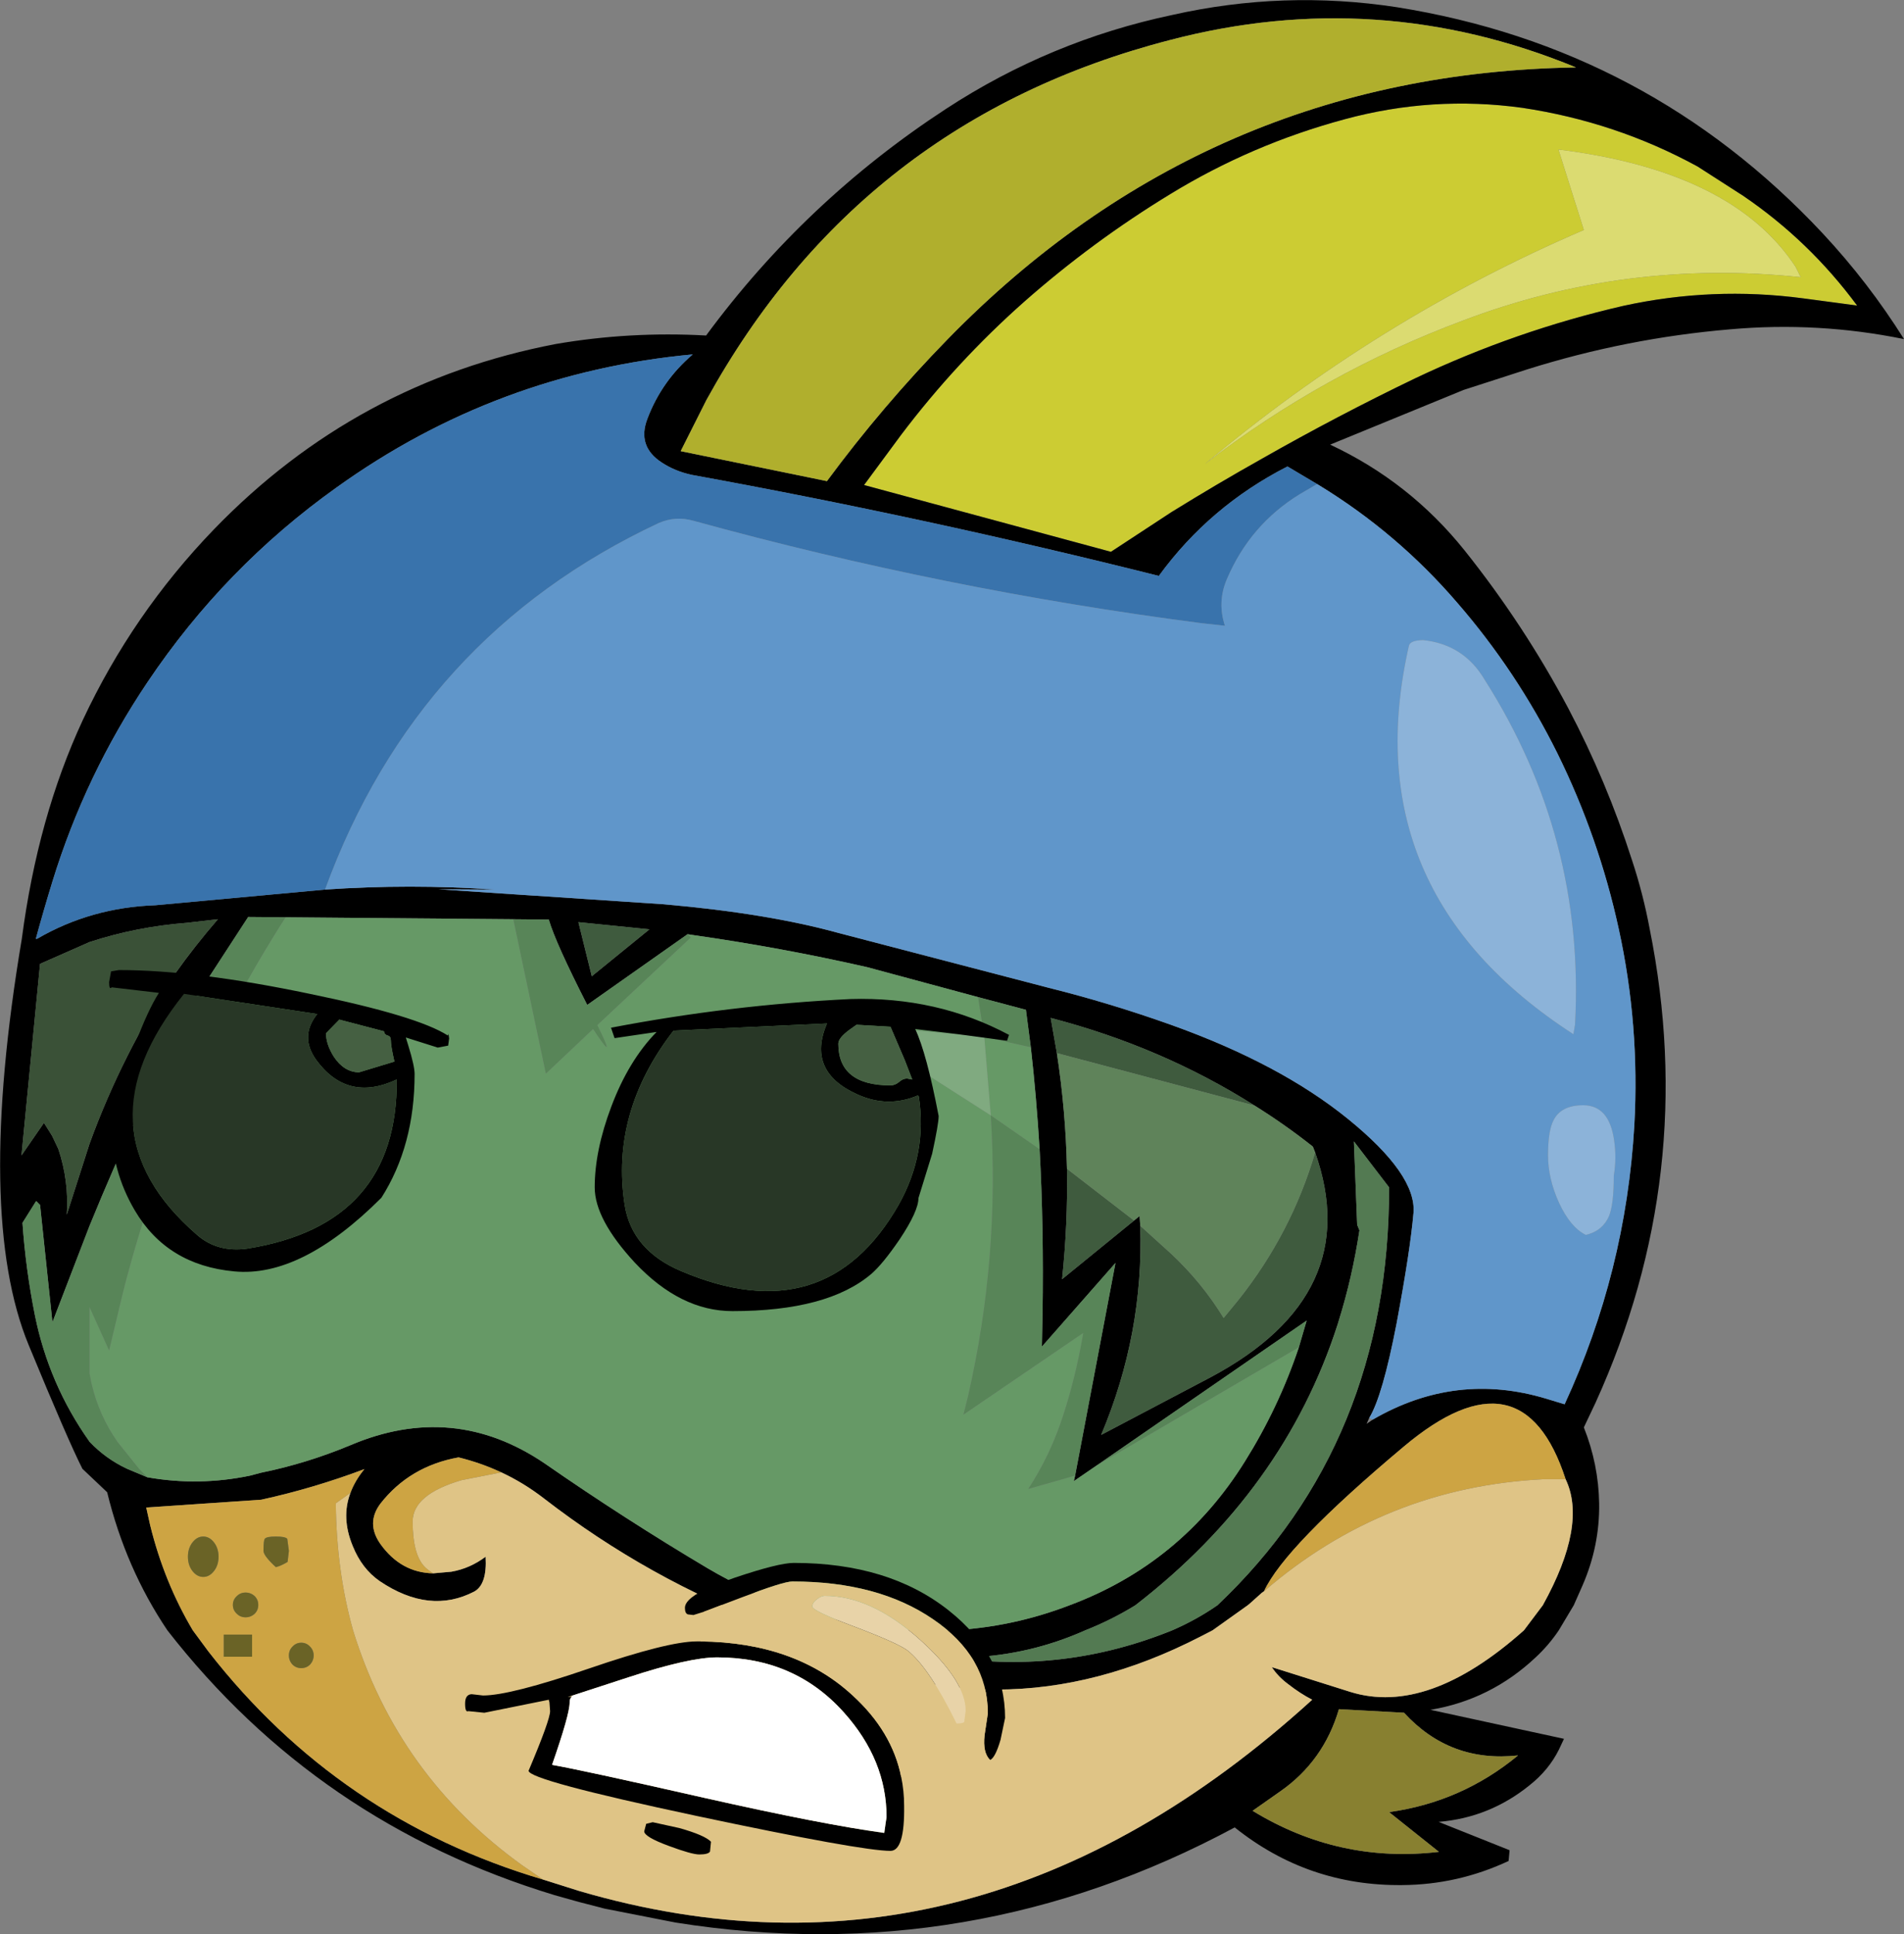 <?xml version="1.0" encoding="UTF-8" standalone="no"?>
<svg xmlns:xlink="http://www.w3.org/1999/xlink" height="296.9px" width="292.3px" xmlns="http://www.w3.org/2000/svg">
  <rect width="100%" height="100%" fill="#808080" stroke="none"/>
  <g transform="matrix(1.0, 0.0, 0.0, 1.0, 0.0, 0.0)">
    <path d="M275.65 40.95 L276.45 42.55 Q249.6 39.7 224.6 49.2 203.15 57.2 184.95 71.25 198.15 60.15 212.6 51.2 227.3 42.1 243.15 35.3 L239.25 22.95 Q266.0 26.25 275.65 40.95" fill="#dbdb71" fill-rule="evenodd" stroke="none"/>
    <path d="M275.65 40.95 Q266.0 26.25 239.25 22.95 L243.15 35.3 Q227.3 42.1 212.6 51.2 198.15 60.15 184.95 71.25 203.15 57.2 224.6 49.2 249.6 39.7 276.45 42.55 L275.65 40.95 M260.6 25.55 L267.6 30.05 Q277.75 36.95 285.1 46.9 L276.85 45.8 Q262.9 43.95 249.2 46.95 232.7 50.75 217.3 58.05 205.35 63.8 193.75 70.4 186.8 74.3 179.85 78.6 L170.55 84.7 132.65 74.45 138.3 66.8 Q146.8 55.55 157.25 46.3 167.75 37.05 179.65 29.8 192.15 22.15 206.45 18.3 219.9 14.65 233.7 16.55 248.05 18.7 260.6 25.55" fill="#cccc33" fill-rule="evenodd" stroke="none"/>
    <path d="M260.6 25.55 Q248.05 18.7 233.7 16.55 219.9 14.65 206.45 18.3 192.15 22.15 179.65 29.8 167.75 37.05 157.25 46.3 146.8 55.55 138.3 66.8 L132.65 74.45 170.55 84.7 179.85 78.6 Q186.8 74.3 193.75 70.4 205.35 63.8 217.3 58.05 232.7 50.75 249.2 46.95 262.9 43.95 276.85 45.8 L285.1 46.9 Q277.75 36.95 267.6 30.05 L260.6 25.55 M265.6 50.55 Q249.7 51.9 234.45 56.7 L224.7 59.85 204.2 68.25 Q216.4 73.95 224.85 84.5 233.95 95.9 240.75 108.7 246.65 119.9 250.55 132.05 252.25 137.2 253.25 142.55 260.85 180.3 244.95 215.3 L243.15 219.1 Q245.4 224.75 245.5 230.75 245.6 237.25 242.95 243.35 L241.6 246.4 239.3 250.25 Q237.75 252.55 235.75 254.4 228.85 260.9 219.6 262.45 L240.1 266.9 239.3 268.6 Q237.75 271.7 234.85 274.0 228.7 279.0 220.85 279.65 L231.75 284.0 231.6 285.65 Q223.8 289.3 215.25 289.35 200.8 289.5 189.55 280.5 148.95 302.3 103.7 295.1 L92.75 292.95 92.2 292.8 88.9 291.95 85.15 290.9 Q48.75 279.85 25.7 250.25 19.3 240.75 16.45 229.05 L12.65 225.45 Q10.4 221.0 4.4 206.45 -3.8 186.6 3.35 144.1 5.8 125.4 12.7 110.55 20.35 94.2 32.85 81.25 54.7 58.65 85.35 52.8 96.7 50.85 108.4 51.5 123.65 30.8 145.25 16.7 161.25 6.25 179.95 2.3 197.05 -1.55 214.4 1.1 253.05 7.25 279.75 35.75 286.85 43.35 292.3 52.05 279.1 49.35 265.6 50.55 M202.2 74.3 L197.65 71.6 Q185.7 77.7 177.9 88.4 142.25 79.45 106.25 72.9 103.65 72.35 101.6 71.0 97.75 68.5 99.4 64.25 101.6 58.45 106.35 54.4 76.25 57.2 51.7 74.8 34.5 87.05 22.65 104.7 13.1 118.9 8.05 135.3 6.7 139.7 5.5 144.1 L5.7 144.1 Q13.95 139.3 23.85 138.95 L41.2 137.35 49.9 136.55 Q62.9 135.65 75.95 136.55 L67.3 136.5 101.9 138.8 Q117.85 140.2 128.7 143.2 L160.9 151.6 Q170.35 153.95 179.75 157.3 196.55 163.3 207.0 171.8 217.45 180.3 217.0 186.15 216.5 191.95 214.4 203.15 212.25 214.3 210.2 217.65 L209.8 218.55 210.75 217.9 Q223.5 210.5 237.4 214.7 L240.2 215.55 Q249.6 195.2 250.9 172.75 251.75 157.35 248.5 142.55 245.45 128.55 239.1 115.65 232.85 103.05 223.7 92.5 214.5 81.8 202.45 74.45 L202.2 74.3 M241.95 10.35 Q211.45 -2.2 179.6 6.15 132.15 18.4 108.45 61.4 L104.5 69.25 126.95 73.85 Q135.45 62.35 145.5 52.05 185.35 11.25 241.95 10.35 M163.8 179.4 Q163.95 187.8 163.05 196.35 L174.1 187.35 174.95 186.65 175.05 188.15 Q175.6 204.7 169.05 220.25 L185.95 211.35 Q209.6 198.7 201.9 176.9 L201.55 176.0 Q197.25 172.6 192.6 169.7 178.4 160.7 161.3 156.25 L162.25 161.65 Q163.6 170.45 163.8 179.4 M207.85 175.2 L208.35 188.0 208.7 188.85 Q207.6 196.1 205.5 202.8 L205.35 203.3 Q197.15 228.75 174.3 246.4 170.65 248.65 166.6 250.25 158.2 254.0 149.0 254.4 L145.95 254.4 Q163.4 256.95 179.95 250.25 183.65 248.65 186.9 246.4 213.3 221.4 213.25 182.25 L207.85 175.2 M78.8 141.1 L43.85 140.8 38.1 140.75 30.0 153.2 Q21.05 170.25 13.75 188.15 L8.05 202.95 6.15 184.95 5.55 184.35 3.45 187.7 Q3.95 194.85 5.35 201.85 7.5 212.5 13.75 221.3 16.2 223.9 19.5 225.45 L22.6 226.75 Q30.5 228.15 38.4 226.5 L40.1 226.05 Q47.0 224.65 53.75 221.85 69.6 215.1 83.65 224.65 95.9 233.15 108.6 240.7 121.3 248.2 136.0 249.9 L140.35 250.25 146.0 250.25 Q155.35 249.8 164.2 246.4 181.35 240.0 191.1 224.35 196.3 216.05 199.4 206.8 L200.6 202.7 168.35 224.95 164.85 227.35 165.05 226.5 171.25 193.85 159.95 206.7 160.05 201.6 Q160.25 188.35 159.6 176.4 159.1 168.25 158.25 160.75 L157.5 155.0 150.15 153.05 133.1 148.45 Q119.9 145.45 106.55 143.55 L105.55 143.4 90.15 154.25 Q85.3 144.75 84.25 141.15 L78.8 141.1 M28.7 141.65 Q20.95 142.25 13.75 144.6 L6.15 147.95 3.3 177.35 6.75 172.35 8.0 174.35 8.95 176.35 Q10.6 181.25 10.25 186.45 L13.75 175.55 Q18.75 161.8 26.85 149.5 29.9 145.2 33.45 141.1 L28.7 141.65 M99.7 142.65 L88.8 141.55 90.85 149.85 99.7 142.65 M194.05 244.25 L193.7 244.5 191.8 246.2 191.55 246.4 186.15 250.25 Q184.25 251.25 182.3 252.2 150.9 267.4 120.2 250.25 L118.45 249.5 Q99.6 242.45 83.5 230.0 80.4 227.6 76.95 226.0 73.85 224.55 70.4 223.7 62.9 225.05 58.4 230.8 56.15 233.8 58.4 237.0 61.55 241.4 66.5 241.5 L69.3 241.25 Q72.15 240.75 74.55 238.95 74.8 243.2 72.8 244.3 65.95 247.85 58.3 242.7 55.55 240.8 54.15 237.3 52.35 232.95 53.8 229.15 54.5 227.25 55.95 225.5 48.1 228.45 40.1 230.2 L22.45 231.4 23.05 234.1 Q25.2 242.85 29.6 250.25 L32.0 253.5 Q52.0 279.2 83.35 288.5 L88.9 290.25 Q149.6 308.05 201.45 260.9 199.6 259.95 197.75 258.5 196.2 257.35 195.25 255.9 L207.3 259.7 Q219.2 263.4 233.95 250.25 L236.85 246.4 Q243.7 234.05 240.35 227.05 233.75 206.7 215.5 222.05 197.2 237.4 194.05 244.25 M192.3 277.95 Q205.55 286.05 220.9 284.25 L213.25 278.15 Q224.4 276.6 233.05 269.45 222.6 270.6 215.55 262.9 L205.55 262.35 Q203.2 270.35 196.5 275.0 L192.3 277.95" fill="#000000" fill-rule="evenodd" stroke="none"/>
    <path d="M202.2 74.3 L199.55 75.85 Q191.9 80.55 188.35 88.9 186.85 92.4 188.05 96.05 L184.4 95.65 Q145.0 90.55 106.5 79.95 103.7 79.15 101.1 80.3 64.1 97.65 49.9 136.55 L41.2 137.35 23.85 138.95 Q13.95 139.3 5.7 144.1 L5.5 144.1 Q6.7 139.7 8.05 135.3 13.1 118.9 22.65 104.7 34.5 87.05 51.7 74.8 76.25 57.2 106.35 54.4 101.6 58.45 99.4 64.25 97.75 68.5 101.6 71.0 103.65 72.35 106.25 72.9 142.25 79.45 177.9 88.4 185.7 77.7 197.65 71.6 L202.2 74.3" fill="#3973ac" fill-rule="evenodd" stroke="none"/>
    <path d="M49.9 136.55 Q64.1 97.65 101.1 80.3 103.7 79.15 106.5 79.95 145.0 90.55 184.4 95.65 L188.05 96.05 Q186.85 92.4 188.35 88.9 191.9 80.55 199.55 75.85 L202.2 74.3 202.45 74.45 Q214.5 81.8 223.7 92.5 232.85 103.05 239.1 115.65 245.45 128.55 248.5 142.55 251.75 157.35 250.9 172.75 249.6 195.2 240.2 215.55 L237.4 214.7 Q223.5 210.5 210.75 217.9 L210.2 217.65 Q212.25 214.3 214.4 203.15 216.5 191.95 217.0 186.15 217.45 180.3 207.0 171.8 196.55 163.3 179.75 157.3 170.35 153.95 160.9 151.6 L128.7 143.2 Q117.85 140.2 101.9 138.8 L67.3 136.5 75.95 136.55 Q62.9 135.65 49.9 136.55 M241.55 158.75 L241.8 157.25 Q243.35 128.55 227.9 104.3 224.7 98.9 218.45 98.25 216.5 98.3 216.3 99.1 207.7 136.85 241.55 158.75 M238.5 171.95 Q237.65 173.55 237.65 177.35 237.65 180.9 239.35 184.65 241.1 188.4 243.45 189.55 L243.85 189.45 Q246.05 188.8 247.0 186.7 247.75 184.9 247.75 180.45 248.2 177.75 247.8 175.05 247.05 169.65 243.05 169.65 239.65 169.65 238.5 171.95" fill="#6096ca" fill-rule="evenodd" stroke="none"/>
    <path d="M241.95 10.35 Q185.35 11.25 145.5 52.05 135.45 62.35 126.95 73.85 L104.5 69.25 108.45 61.4 Q132.15 18.4 179.6 6.15 211.45 -2.2 241.95 10.35" fill="#b0af2d" fill-rule="evenodd" stroke="none"/>
    <path d="M174.1 187.35 L163.05 196.35 Q163.95 187.8 163.8 179.4 L174.1 187.35 M162.25 161.65 L161.3 156.25 Q178.4 160.7 192.6 169.7 L162.25 161.65 M201.9 176.9 Q209.6 198.7 185.95 211.35 L169.05 220.25 Q175.6 204.7 175.05 188.15 L179.8 192.45 Q184.55 196.9 187.85 202.3 L190.15 199.5 Q198.25 189.3 201.9 176.9 M99.7 142.65 L90.85 149.85 88.8 141.55 99.7 142.65" fill="#3f5b3e" fill-rule="evenodd" stroke="none"/>
    <path d="M163.8 179.4 Q163.6 170.45 162.25 161.65 L192.6 169.7 Q197.25 172.6 201.55 176.0 L201.9 176.9 Q198.25 189.3 190.15 199.5 L187.85 202.3 Q184.55 196.9 179.8 192.45 L175.05 188.15 174.95 186.65 174.1 187.35 163.8 179.4" fill="#5f835a" fill-rule="evenodd" stroke="none"/>
    <path d="M241.55 158.75 Q207.7 136.85 216.3 99.1 216.5 98.3 218.45 98.25 224.7 98.9 227.9 104.3 243.35 128.55 241.8 157.25 L241.55 158.75 M238.5 171.95 Q239.65 169.65 243.05 169.65 247.05 169.65 247.8 175.05 248.2 177.75 247.75 180.45 247.75 184.9 247.0 186.7 246.05 188.8 243.85 189.45 L243.45 189.55 Q241.1 188.4 239.35 184.65 237.65 180.9 237.65 177.35 237.65 173.55 238.5 171.95" fill="#8cb3d9" fill-rule="evenodd" stroke="none"/>
    <path d="M207.85 175.2 L213.25 182.25 Q213.3 221.4 186.9 246.4 183.65 248.65 179.95 250.25 163.4 256.95 145.95 254.4 L149.0 254.4 Q158.2 254.0 166.6 250.25 170.65 248.65 174.3 246.4 197.15 228.75 205.35 203.3 L205.5 202.8 Q207.6 196.1 208.7 188.85 L208.35 188.0 207.85 175.2" fill="#537a52" fill-rule="evenodd" stroke="none"/>
    <path d="M43.85 140.8 L78.8 141.1 83.8 164.8 91.05 157.95 91.65 158.85 Q94.6 163.2 91.7 157.35 L106.05 143.9 105.55 143.4 106.55 143.55 Q119.9 145.45 133.1 148.45 L150.15 153.05 151.1 159.15 158.25 160.75 Q159.1 168.25 159.6 176.4 L152.1 171.2 151.1 159.15 130.3 157.25 152.1 171.2 Q153.5 192.95 148.6 214.35 L147.9 217.15 166.3 204.6 Q165.2 211.15 163.2 217.3 161.25 223.35 157.85 228.55 L165.05 226.5 164.85 227.35 168.35 224.95 199.4 206.8 Q196.3 216.05 191.1 224.35 181.35 240.0 164.2 246.4 155.35 249.8 146.0 250.25 L140.35 250.25 136.0 249.9 Q121.3 248.2 108.6 240.7 95.9 233.15 83.65 224.65 69.6 215.1 53.75 221.85 47.0 224.65 40.1 226.05 L38.4 226.5 Q30.5 228.15 22.6 226.75 L21.35 225.45 18.1 221.4 Q15.2 217.3 14.05 212.35 L13.75 210.85 13.75 200.65 16.75 207.3 18.85 198.5 Q26.65 167.65 43.85 140.8" fill="#669966" fill-rule="evenodd" stroke="none"/>
    <path d="M28.7 141.65 L33.45 141.1 Q29.9 145.2 26.85 149.5 18.75 161.8 13.75 175.55 L10.25 186.45 Q10.6 181.25 8.95 176.35 L8.0 174.35 6.75 172.35 3.3 177.35 6.15 147.95 13.75 144.6 Q20.95 142.25 28.7 141.65" fill="#3a5137" fill-rule="evenodd" stroke="none"/>
    <path d="M78.8 141.1 L84.25 141.15 Q85.3 144.75 90.15 154.25 L105.55 143.4 106.05 143.9 91.7 157.35 Q94.6 163.2 91.65 158.85 L91.05 157.95 83.8 164.8 78.8 141.1 M150.15 153.05 L157.5 155.0 158.25 160.75 151.1 159.15 150.15 153.05 M159.6 176.4 Q160.25 188.35 160.05 201.6 L159.95 206.7 171.25 193.85 165.05 226.5 157.85 228.55 Q161.25 223.35 163.2 217.3 165.2 211.15 166.3 204.6 L147.9 217.15 148.6 214.35 Q153.5 192.95 152.1 171.2 L159.6 176.4 M168.35 224.95 L200.6 202.7 199.4 206.8 168.35 224.95 M22.6 226.75 L19.5 225.45 Q16.2 223.9 13.75 221.3 7.5 212.5 5.35 201.85 3.95 194.85 3.45 187.7 L5.55 184.35 6.15 184.95 8.05 202.95 13.75 188.15 Q21.05 170.25 30.0 153.2 L38.1 140.75 43.85 140.8 Q26.65 167.65 18.85 198.5 L16.75 207.3 13.75 200.65 13.75 210.85 14.05 212.35 Q15.2 217.3 18.1 221.4 L21.35 225.45 22.6 226.75" fill="#588558" fill-rule="evenodd" stroke="none"/>
    <path d="M151.1 159.15 L152.1 171.2 130.3 157.25 151.1 159.15" fill="#80aa80" fill-rule="evenodd" stroke="none"/>
    <path d="M111.35 257.95 L113.2 261.2 117.4 261.85 120.4 260.75 121.35 259.75 120.85 256.3 Q115.4 253.45 111.35 257.95 M76.95 226.0 Q80.4 227.6 83.5 230.0 99.6 242.45 118.45 249.5 L120.2 250.25 Q150.9 267.4 182.3 252.2 184.25 251.25 186.15 250.25 L191.55 246.4 191.8 246.2 193.7 244.5 194.05 244.25 Q212.6 228.25 237.0 227.05 L240.35 227.05 Q243.7 234.05 236.85 246.4 L233.95 250.25 Q219.2 263.4 207.3 259.7 L195.25 255.9 Q196.2 257.35 197.75 258.5 199.6 259.95 201.45 260.9 149.6 308.05 88.9 290.25 L83.35 288.5 80.15 286.3 Q61.1 272.6 54.2 250.25 51.65 241.15 51.55 230.75 L53.8 229.15 Q52.35 232.95 54.15 237.3 55.55 240.8 58.3 242.7 65.95 247.85 72.8 244.3 74.8 243.2 74.55 238.95 72.15 240.75 69.3 241.25 L66.5 241.5 Q65.6 240.95 65.1 240.4 63.35 238.45 63.35 233.55 63.35 229.4 70.85 227.2 L76.95 226.0 M134.65 282.35 Q136.55 281.6 136.55 280.05 135.95 279.1 134.65 278.55 L133.35 278.75 Q132.65 279.0 132.65 280.25 132.65 282.25 132.85 281.45 133.45 282.05 134.65 282.35 M141.4 263.6 Q140.9 263.05 139.65 263.05 L137.75 263.15 Q137.35 263.35 137.35 264.75 137.35 266.0 137.5 266.2 L138.05 266.55 139.65 266.85 Q140.5 266.85 140.9 266.4 L141.95 264.55 141.4 263.6 M130.75 268.45 L129.45 268.65 Q128.75 268.9 128.75 270.15 128.75 272.15 128.95 271.35 129.55 271.95 130.75 272.35 132.65 271.45 132.65 269.95 131.8 268.85 130.75 268.45 M126.45 261.45 Q125.8 260.45 124.55 259.95 L123.25 260.15 Q122.55 260.4 122.55 261.65 122.55 263.65 122.75 262.85 123.35 263.45 124.55 263.75 126.45 263.0 126.45 261.45 M120.25 274.85 Q120.25 276.85 120.45 276.05 121.05 276.55 122.25 276.95 124.15 276.05 124.15 274.65 123.45 273.6 122.25 273.05 L120.95 273.3 Q120.25 273.6 120.25 274.85" fill="#dfc486" fill-rule="evenodd" stroke="none"/>
    <path d="M111.35 257.95 Q115.4 253.45 120.85 256.3 L121.35 259.75 120.4 260.75 117.4 261.85 113.2 261.2 111.35 257.95" fill="#e8d3a8" fill-rule="evenodd" stroke="none"/>
    <path d="M120.25 274.85 Q120.25 273.6 120.95 273.3 L122.25 273.05 Q123.45 273.6 124.15 274.65 124.15 276.05 122.25 276.95 121.05 276.55 120.45 276.05 120.25 276.85 120.25 274.85 M126.45 261.45 Q126.45 263.0 124.55 263.75 123.35 263.45 122.75 262.85 122.55 263.65 122.55 261.65 122.55 260.4 123.25 260.15 L124.55 259.95 Q125.8 260.45 126.45 261.45 M130.75 268.45 Q131.8 268.85 132.65 269.95 132.65 271.45 130.75 272.35 129.55 271.95 128.95 271.35 128.75 272.15 128.75 270.15 128.75 268.9 129.45 268.65 L130.75 268.45 M141.4 263.6 L141.95 264.55 140.9 266.4 Q140.5 266.85 139.65 266.85 L138.05 266.55 137.5 266.2 Q137.35 266.0 137.35 264.75 137.35 263.35 137.75 263.15 L139.65 263.05 Q140.9 263.05 141.4 263.6 M134.65 282.35 Q133.45 282.05 132.85 281.45 132.65 282.25 132.65 280.25 132.65 279.0 133.35 278.75 L134.65 278.55 Q135.95 279.1 136.55 280.05 136.55 281.6 134.65 282.35 M192.3 277.95 L196.5 275.0 Q203.2 270.35 205.55 262.35 L215.55 262.9 Q222.6 270.6 233.05 269.45 224.4 276.6 213.25 278.15 L220.9 284.25 Q205.55 286.05 192.3 277.95" fill="#888030" fill-rule="evenodd" stroke="none"/>
    <path d="M194.05 244.25 Q197.2 237.4 215.5 222.05 233.75 206.7 240.35 227.05 L237.0 227.05 Q212.6 228.25 194.05 244.25 M83.35 288.5 Q52.0 279.2 32.0 253.5 L29.6 250.25 Q25.2 242.85 23.05 234.1 L22.45 231.4 40.1 230.2 Q48.1 228.45 55.95 225.5 54.5 227.25 53.8 229.15 L51.55 230.75 Q51.65 241.15 54.2 250.25 61.1 272.6 80.15 286.3 L83.35 288.5 M66.5 241.5 Q61.55 241.4 58.4 237.0 56.15 233.8 58.4 230.8 62.9 225.05 70.4 223.7 73.85 224.55 76.95 226.0 L70.85 227.2 Q63.35 229.4 63.35 233.55 63.35 238.45 65.1 240.4 65.6 240.95 66.5 241.5 M44.15 239.75 L44.35 238.05 44.1 236.2 Q43.8 235.85 42.35 235.85 40.9 235.85 40.65 236.2 40.45 236.45 40.45 238.05 40.45 238.8 42.35 240.55 43.15 240.35 44.15 239.75 M29.55 241.15 Q30.25 242.05 31.2 242.05 32.15 242.05 32.85 241.15 33.55 240.25 33.55 238.95 33.55 237.65 32.85 236.75 32.15 235.85 31.2 235.85 30.25 235.85 29.55 236.75 28.85 237.65 28.85 238.95 28.85 240.25 29.55 241.15 M36.35 245.0 Q35.75 245.55 35.75 246.35 35.75 247.15 36.35 247.7 36.9 248.25 37.7 248.25 38.5 248.25 39.1 247.7 39.65 247.15 39.65 246.35 39.65 245.55 39.1 245.0 38.5 244.45 37.7 244.45 36.9 244.45 36.35 245.0 M34.35 250.9 L34.35 254.3 38.7 254.3 38.7 250.9 34.35 250.9 M47.6 252.75 Q47.05 252.15 46.25 252.15 45.45 252.15 44.9 252.75 44.35 253.3 44.35 254.1 44.35 254.9 44.9 255.5 45.45 256.05 46.25 256.05 47.05 256.05 47.6 255.5 48.15 254.9 48.15 254.1 48.15 253.3 47.6 252.75" fill="#cda443" fill-rule="evenodd" stroke="none"/>
    <path d="M44.15 239.75 Q43.15 240.35 42.35 240.55 40.45 238.8 40.45 238.05 40.45 236.45 40.65 236.2 40.9 235.85 42.35 235.85 43.8 235.85 44.1 236.2 L44.35 238.05 44.15 239.75 M34.35 250.9 L38.7 250.9 38.7 254.3 34.35 254.3 34.35 250.9 M36.35 245.0 Q36.9 244.45 37.7 244.45 38.5 244.45 39.1 245.0 39.65 245.55 39.65 246.35 39.65 247.15 39.1 247.7 38.5 248.25 37.7 248.25 36.9 248.25 36.35 247.7 35.75 247.15 35.75 246.35 35.75 245.55 36.35 245.0 M29.55 241.15 Q28.85 240.25 28.85 238.95 28.85 237.65 29.55 236.75 30.25 235.85 31.2 235.85 32.15 235.85 32.85 236.75 33.55 237.65 33.55 238.95 33.55 240.25 32.85 241.15 32.15 242.05 31.2 242.05 30.25 242.05 29.55 241.15 M47.6 252.75 Q48.15 253.3 48.15 254.1 48.15 254.9 47.6 255.5 47.05 256.05 46.25 256.05 45.45 256.05 44.9 255.5 44.35 254.9 44.35 254.1 44.35 253.3 44.9 252.75 45.45 252.15 46.25 252.15 47.05 252.15 47.6 252.75" fill="#6a6326" fill-rule="evenodd" stroke="none"/>
    <path d="M24.4 152.4 L17.15 151.55 Q16.75 152.0 16.75 150.75 L17.05 149.1 18.25 148.9 Q30.15 148.9 47.55 152.55 64.1 155.95 68.75 158.95 L68.85 158.7 68.95 159.4 68.8 160.5 67.2 160.8 62.3 159.25 62.7 160.55 Q63.65 163.65 63.65 164.85 63.65 175.85 58.55 183.85 46.25 196.15 35.95 195.15 25.65 194.2 20.7 185.8 17.1 179.7 17.1 172.55 17.1 169.9 20.7 160.4 22.7 155.05 24.4 152.4 M38.0 191.65 Q61.1 187.95 60.9 165.7 53.35 169.25 48.55 162.7 45.95 159.1 48.7 155.65 L28.25 152.55 Q11.55 173.35 30.25 189.55 33.4 192.3 38.0 191.65 M52.65 156.65 L52.1 156.5 50.05 158.6 Q50.05 160.3 51.25 162.2 52.8 164.55 55.1 164.6 L60.55 162.95 Q60.0 160.55 60.0 159.65 60.0 159.05 59.5 158.95 59.0 158.8 58.95 158.3 L52.65 156.65 M91.3 182.25 Q91.3 176.6 93.85 169.85 96.5 162.8 100.8 158.4 L94.35 159.35 93.8 157.75 Q112.05 154.25 130.55 153.35 143.85 152.95 154.9 158.85 L154.6 159.75 147.15 158.75 140.5 157.95 Q142.25 161.65 144.1 171.3 144.1 172.5 143.1 177.1 L141.0 183.9 Q141.0 185.9 138.1 190.25 135.5 194.05 133.75 195.55 127.05 201.25 112.45 201.25 104.45 201.25 97.45 193.8 91.3 187.15 91.3 182.25 M126.95 157.1 L103.4 158.2 Q93.7 170.7 95.9 184.95 97.0 191.9 104.55 195.1 126.75 204.55 137.95 184.95 142.4 177.05 141.05 168.3 L140.9 168.15 Q136.3 170.1 131.65 168.0 123.8 164.5 126.95 157.1 L127.0 157.1 126.95 157.1 M128.7 160.2 Q128.7 166.6 136.7 166.6 137.4 166.6 138.0 166.1 138.6 165.55 139.25 165.55 L140.05 165.7 138.95 162.85 136.7 157.6 131.5 157.3 130.5 158.0 Q128.7 159.3 128.7 160.2" fill="#000000" fill-rule="evenodd" stroke="none"/>
    <path d="M38.0 191.65 Q33.4 192.3 30.25 189.55 11.55 173.35 28.25 152.55 L48.7 155.65 Q45.95 159.1 48.55 162.7 53.35 169.25 60.9 165.7 61.1 187.95 38.0 191.65 M126.95 157.1 Q123.8 164.5 131.65 168.0 136.3 170.1 140.9 168.15 L141.05 168.3 Q142.4 177.05 137.95 184.95 126.75 204.55 104.55 195.1 97.0 191.9 95.9 184.95 93.7 170.7 103.4 158.2 L126.95 157.1" fill="#283726" fill-rule="evenodd" stroke="none"/>
    <path d="M52.65 156.65 L58.95 158.3 Q59.0 158.8 59.5 158.95 60.0 159.05 60.0 159.65 60.0 160.55 60.55 162.95 L55.1 164.6 Q52.8 164.55 51.25 162.2 50.05 160.3 50.05 158.6 L52.1 156.5 52.65 156.65 M128.7 160.2 Q128.7 159.3 130.5 158.0 L131.5 157.3 136.7 157.6 138.95 162.85 140.05 165.7 139.25 165.55 Q138.6 165.55 138.0 166.1 137.4 166.6 136.7 166.6 128.7 166.6 128.7 160.2" fill="#456042" fill-rule="evenodd" stroke="none"/>
    <path d="M108.05 247.4 L106.45 247.9 105.6 247.8 Q105.15 247.65 105.15 246.8 105.15 245.3 109.15 243.55 L109.3 243.5 Q110.8 242.85 112.85 242.15 119.55 239.9 121.85 239.9 136.45 239.9 145.65 247.2 154.3 254.05 154.3 263.7 L153.6 267.05 Q152.8 269.8 152.0 270.15 150.85 269.05 151.15 266.35 L151.65 263.0 Q151.65 254.25 143.25 248.55 134.8 242.75 121.65 242.75 120.25 242.75 113.85 245.2 L108.05 247.4 M138.35 272.75 Q138.8 274.9 138.8 277.2 138.9 284.1 136.7 284.1 132.25 284.1 107.0 278.75 81.15 273.25 81.15 271.8 84.45 264.0 84.45 262.65 L84.35 261.3 84.25 260.9 74.35 262.9 71.9 262.65 Q71.4 262.9 71.4 261.5 71.4 260.1 72.4 260.05 L74.15 260.25 Q78.35 260.25 90.45 256.1 102.55 251.95 106.95 251.95 L107.55 251.95 Q122.05 252.1 130.85 260.2 136.95 265.75 138.35 272.75 M87.8 260.45 Q87.45 260.65 87.45 261.35 87.45 263.15 84.75 270.9 88.9 271.6 108.3 276.0 126.05 280.0 135.75 281.35 L136.1 278.9 Q136.1 270.15 129.55 262.85 122.0 254.4 110.1 254.4 105.8 254.4 96.5 257.45 L87.75 260.3 87.15 260.45 87.8 260.45 M99.2 279.95 L100.2 279.7 104.3 280.6 Q108.2 281.7 109.15 282.7 L109.0 284.2 Q108.75 284.65 107.35 284.65 106.2 284.65 102.7 283.35 98.9 281.95 98.9 281.1 L99.2 279.95" fill="#000000" fill-rule="evenodd" stroke="none"/>
    <path d="M87.75 260.3 L96.5 257.45 Q105.8 254.4 110.1 254.4 122.0 254.4 129.55 262.85 136.1 270.15 136.1 278.9 L135.75 281.35 Q126.05 280.0 108.3 276.0 88.9 271.6 84.75 270.9 87.45 263.15 87.45 261.35 87.45 260.65 87.8 260.45 L87.75 260.3" fill="#ffffff" fill-rule="evenodd" stroke="none"/>
    <path d="M152.0 270.15 L151.95 270.25 151.15 270.3 Q148.9 271.15 147.5 271.15 L144.4 271.7 Q142.3 272.5 140.9 272.5 L138.35 272.75 Q136.95 265.75 130.85 260.2 122.05 252.1 107.55 251.95 L108.05 247.4 113.85 245.2 Q120.25 242.75 121.65 242.75 134.8 242.75 143.25 248.55 151.65 254.25 151.65 263.0 L151.15 266.35 Q150.85 269.05 152.0 270.15 M125.45 245.45 Q124.7 246.0 124.7 246.6 124.7 247.25 130.95 249.6 137.95 252.25 139.4 253.4 142.75 256.15 146.85 264.55 148.2 264.55 148.05 264.1 L148.25 262.6 Q148.25 258.0 141.25 251.7 133.75 244.95 126.6 244.95 126.1 244.95 125.45 245.45" fill="#dfc486" fill-rule="evenodd" stroke="none"/>
    <path d="M125.45 245.45 Q126.1 244.95 126.6 244.95 133.75 244.95 141.25 251.7 148.25 258.0 148.25 262.6 L148.05 264.1 Q148.2 264.55 146.85 264.55 142.75 256.15 139.4 253.4 137.95 252.25 130.95 249.6 124.7 247.25 124.7 246.6 124.7 246.0 125.45 245.45" fill="#e8d3a8" fill-rule="evenodd" stroke="none"/>
  </g>
</svg>
